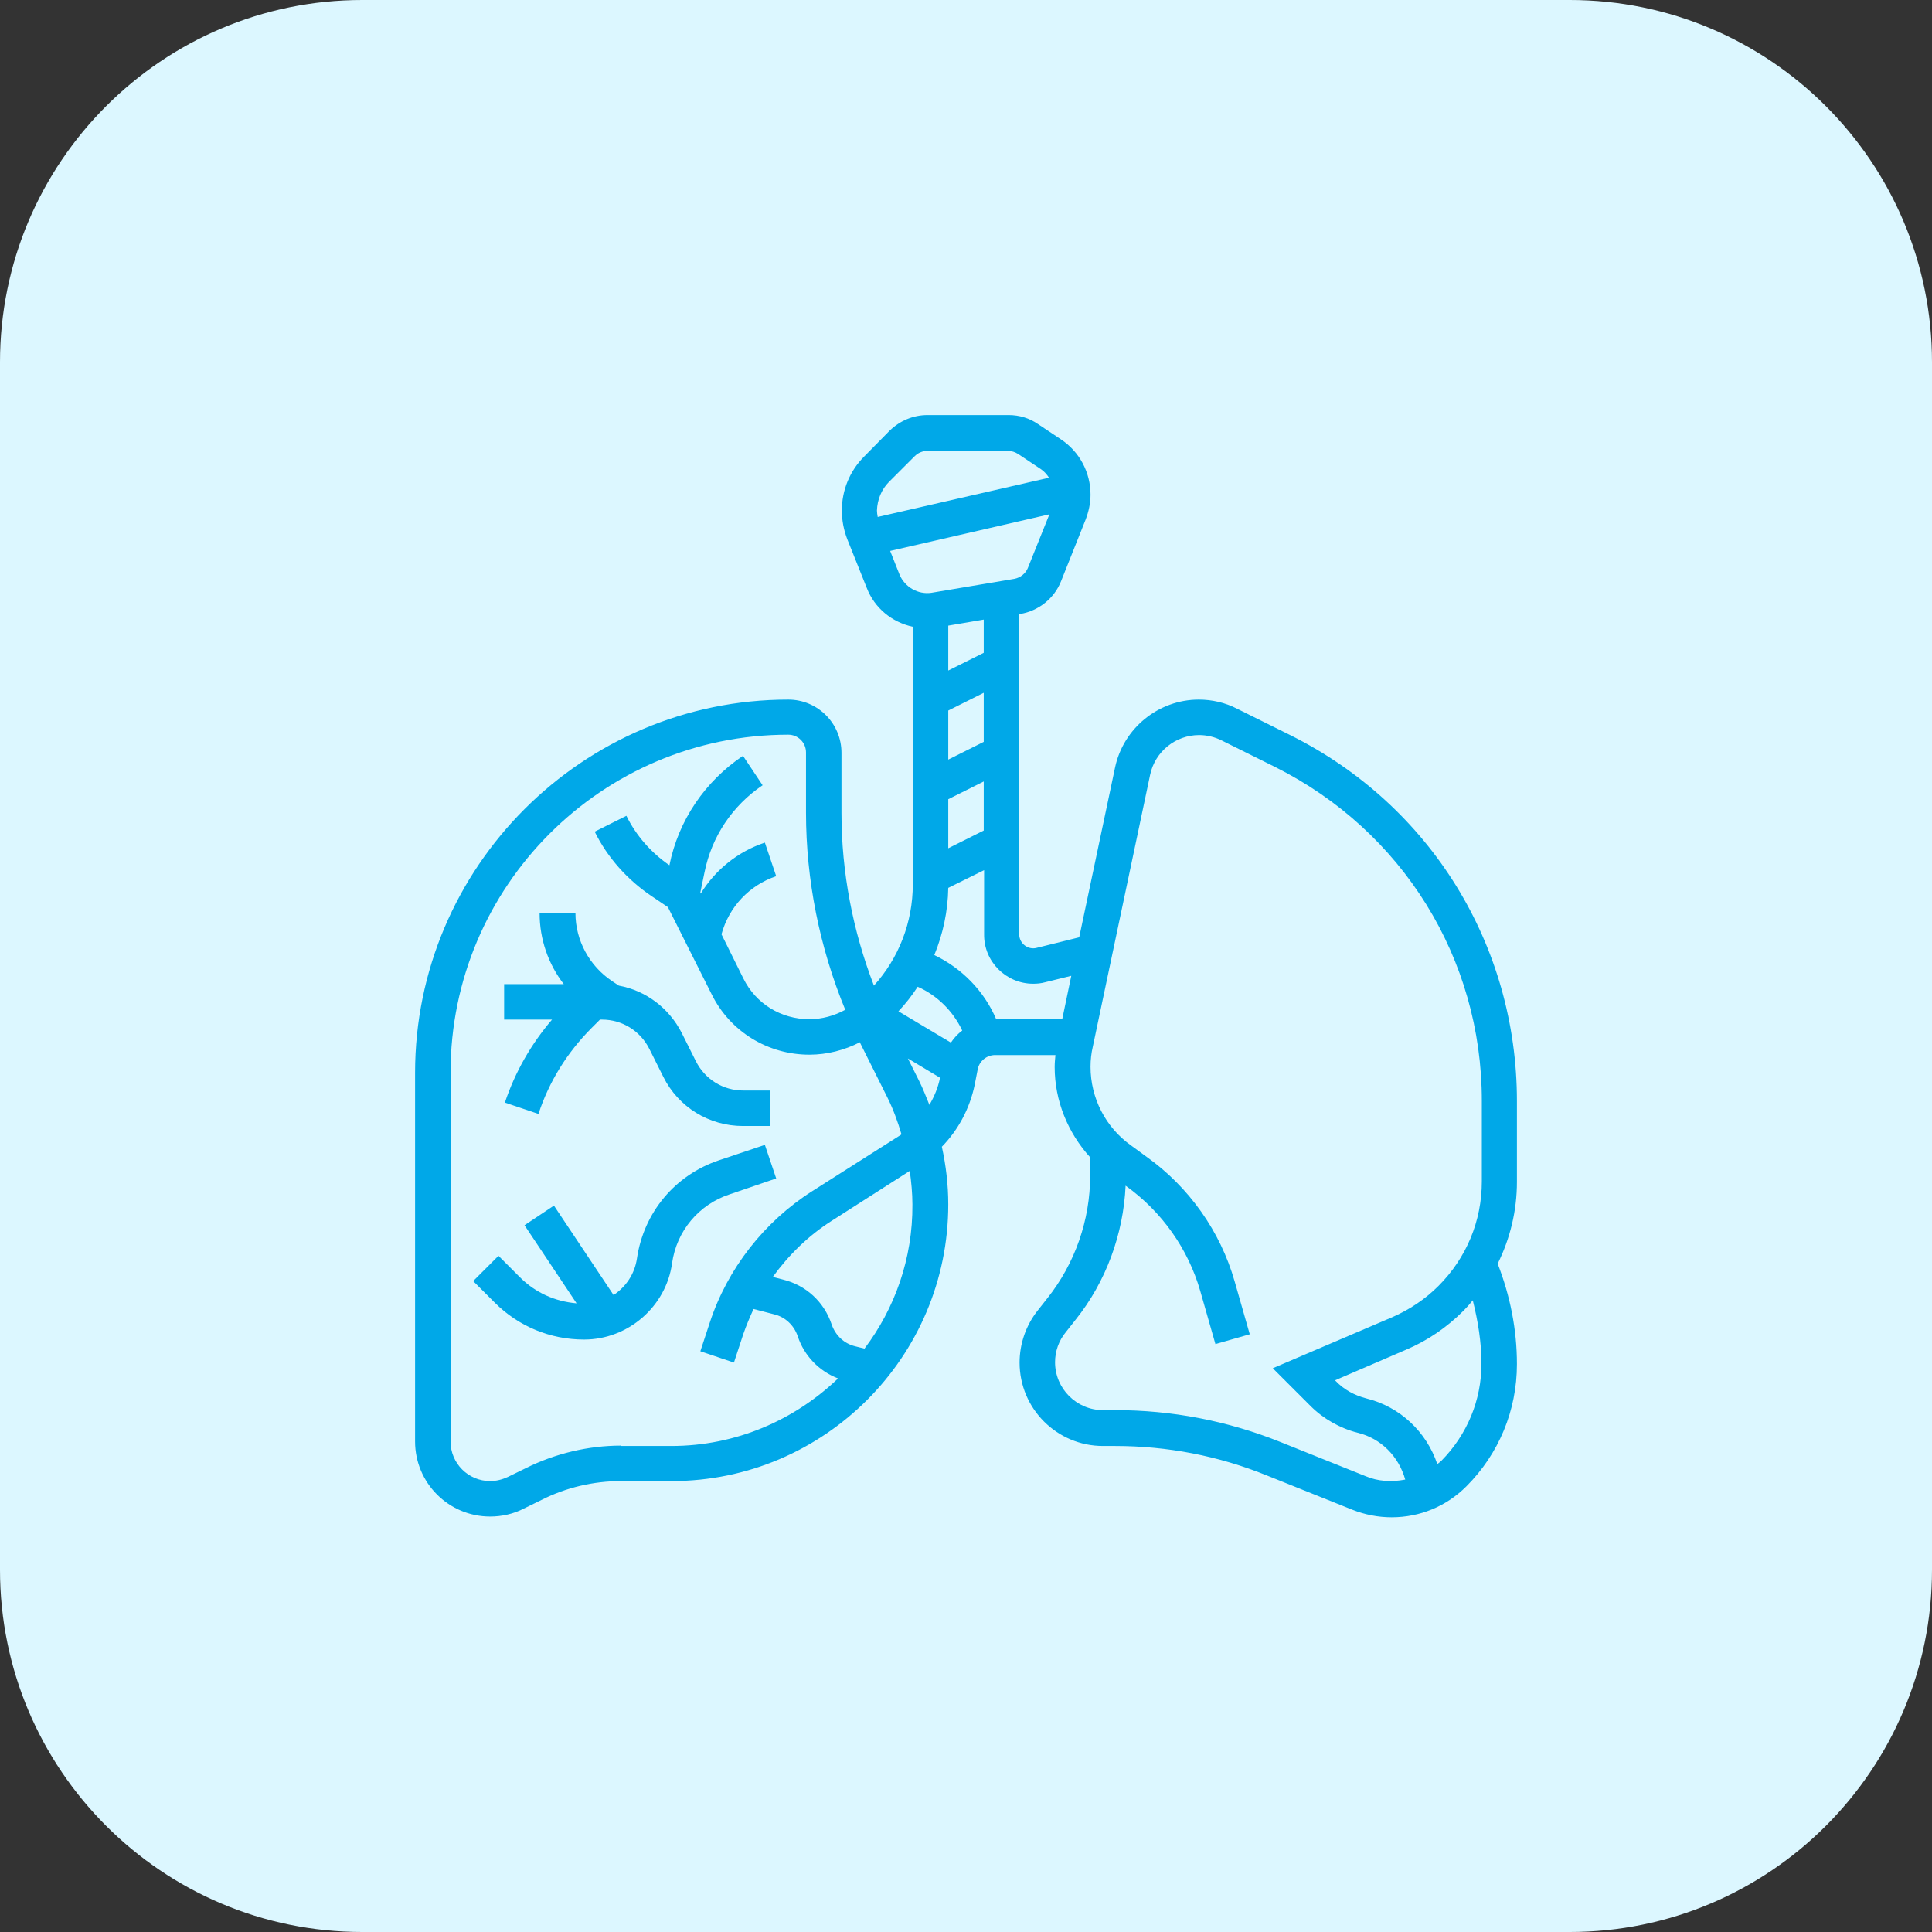 <?xml version="1.0" encoding="utf-8"?>
<!-- Generator: Adobe Illustrator 25.2.1, SVG Export Plug-In . SVG Version: 6.00 Build 0)  -->
<svg version="1.1" id="Capa_1" xmlns="http://www.w3.org/2000/svg" xmlns:xlink="http://www.w3.org/1999/xlink" x="0px" y="0px"
	 viewBox="0 0 512 512" style="enable-background:new 0 0 512 512;" xml:space="preserve">
<rect x="0" y="0" width="512" height="512" fill="#333333" stroke="none"/>
<style type="text/css">
	.st0{fill:#DCF7FF;}
	.st1{fill:#00A8E8;}
</style>
<path class="st0" d="M416,512H96c-53,0-96-43-96-96V96C0,43,43,0,96,0h320c53,0,96,43,96,96v320C512,469,469,512,416,512z"/>
<g>
	<path class="st1" d="M402,291.8c0-41.3-22.9-78.4-59.9-96.9l-14.3-7.1c-3.1-1.6-6.6-2.4-10.1-2.4c-10.7,0-20,7.6-22.2,18l-9.5,45
		l-11.3,2.8c-2.3,0.6-4.6-1.2-4.6-3.6v-84.9l0.3,0c4.8-0.8,9-4.1,10.8-8.7l6.5-16.3c0.8-2.1,1.3-4.3,1.3-6.6
		c0-5.9-2.9-11.4-7.9-14.7l-6-4c-2.3-1.6-5-2.4-7.8-2.4h-21.5c-3.8,0-7.3,1.5-10,4.1L229,121c-3.8,3.8-5.9,8.9-5.9,14.3
		c0,2.6,0.5,5.1,1.4,7.5l5.2,13c2.1,5.4,6.7,9.1,12.2,10.3v68.3c0,10-3.7,19.5-10.3,26.8c-5.6-14.5-8.6-30.1-8.6-45.7v-16
		c0-7.8-6.3-14.1-14.1-14.1c-54.5,0-98.9,44.4-98.9,98.9V382c0,11,8.9,19.9,19.9,19.9c3.1,0,6.2-0.7,8.9-2.1l4.7-2.3
		c6.5-3.3,13.8-5,21.1-5H178c40.4,0,73.3-32.9,73.3-73.3c0-5.2-0.6-10.3-1.7-15.3c4.4-4.5,7.4-10.2,8.7-16.4l0.8-4.1
		c0.4-2.2,2.4-3.8,4.6-3.8h16c-0.1,1.1-0.2,2.1-0.2,3.2c0,8.9,3.5,17.4,9.4,23.9v4.9c0,11.7-4,23.2-11.3,32.4l-2.6,3.3
		c-3.1,3.9-4.8,8.8-4.8,13.8c0,12.2,9.9,22.1,22.1,22.1h3.2c13.8,0,27.4,2.6,40.2,7.8l22.7,9.1c3.3,1.3,6.8,2,10.4,2
		c7.5,0,14.5-2.9,19.8-8.2c8.6-8.6,13.4-20.1,13.4-32.4c0-9.2-1.8-18.1-5.1-26.6c3.3-6.7,5.1-14,5.1-21.7L402,291.8z M273.8,260.7
		c1.1,0,2.1-0.1,3.2-0.4l6.9-1.7l-2.4,11.5h-17.5c-3.2-7.5-9.1-13.5-16.4-17c2.3-5.6,3.6-11.6,3.7-17.8l9.5-4.7v17
		C260.7,254.8,266.6,260.7,273.8,260.7L273.8,260.7z M238.1,268c1.9-2,3.6-4.2,5.1-6.5c5.2,2.3,9.4,6.5,11.8,11.6
		c-1.2,0.9-2.2,2-3,3.2L238.1,268z M251.3,188.3l9.4-4.7v13l-9.4,4.7V188.3z M251.3,211.8l9.4-4.7v13l-9.4,4.7V211.8z M260.7,173
		l-9.4,4.7v-11.9l9.4-1.6V173z M235.6,127.7l6.8-6.8c0.9-0.9,2.1-1.4,3.3-1.4h21.5c0.9,0,1.8,0.3,2.6,0.8l6,4
		c0.9,0.6,1.6,1.4,2.2,2.3L232.6,137c-0.1-0.6-0.2-1.2-0.2-1.7C232.5,132.4,233.6,129.7,235.6,127.7z M238.4,152.3l-2.5-6.3
		l42.2-9.7l-5.7,14.2c-0.6,1.5-2,2.6-3.6,2.9l-22,3.7C243.3,157.6,239.8,155.6,238.4,152.3z M164.6,383.1c-8.7,0-17.5,2.1-25.3,6
		l-4.7,2.3c-1.5,0.7-3.1,1.1-4.7,1.1c-5.8,0-10.5-4.7-10.5-10.5v-97.8c0-49.3,40.1-89.5,89.5-89.5c2.6,0,4.7,2.1,4.7,4.7v16
		c0,17.8,3.6,35.7,10.4,52.2c-2.9,1.6-6.2,2.5-9.5,2.5c-7.5,0-14.2-4.1-17.5-10.8l-5.8-11.7c2-7.3,7.4-13,14.5-15.4l-3-8.9
		c-7.2,2.4-13.1,7.2-17,13.5l-0.1-0.3l1.1-5.3c1.9-9.5,7.4-17.7,15.4-23.1l-5.2-7.8c-10.1,6.8-17.1,17.1-19.5,29
		c-4.8-3.3-8.8-7.8-11.4-13.1l-8.4,4.2c3.4,6.9,8.7,12.8,15.1,17.1l4.3,2.9l11.6,23.1c4.9,9.9,14.9,16,25.9,16
		c4.7,0,9.3-1.2,13.4-3.3c0.1,0.1,0.1,0.2,0.1,0.3l7.1,14.2c1.6,3.2,2.8,6.5,3.8,9.9c-0.1,0.1-0.2,0.2-0.4,0.3l-23.3,14.8
		c-12.7,8.1-22.4,20.5-27.1,34.8l-2.5,7.6l8.9,3l2.5-7.6c0.8-2.3,1.7-4.4,2.7-6.6l5.4,1.4c3,0.7,5.3,2.9,6.3,5.8
		c1.7,5.2,5.7,9.3,10.7,11.2c-11.5,11-27,17.9-44.2,17.9H164.6z M229.1,357.4l-2.4-0.6c-3-0.7-5.3-2.9-6.3-5.8
		c-2-6-6.8-10.4-12.9-11.9l-2.7-0.7c4.2-5.8,9.4-10.9,15.5-14.8l20.8-13.3c0.4,2.9,0.7,5.9,0.7,8.9
		C241.9,333.6,237.1,346.8,229.1,357.4L229.1,357.4z M243.6,286.5l-3-6l8.5,5.1l0,0.1c-0.5,2.5-1.5,4.9-2.8,7.1
		C245.4,290.6,244.6,288.5,243.6,286.5L243.6,286.5z M361.9,391.2l-22.7-9.1c-14-5.6-28.7-8.4-43.7-8.4h-3.2
		c-7,0-12.7-5.7-12.7-12.7c0-2.9,1-5.7,2.8-7.9l2.6-3.3c8.1-10.1,12.7-22.7,13.3-35.6l0.1,0.1c9.5,6.8,16.5,16.7,19.7,27.9l4,14
		l9.1-2.6l-4-14c-3.8-13.3-12.1-25-23.3-33l-4.1-3C293,298.8,289,291,289,282.7c0-1.8,0.2-3.6,0.6-5.3l15.2-72.1
		c1.3-6.1,6.7-10.5,13-10.5c2,0,4.1,0.5,5.9,1.4l14.3,7.1c33.7,16.9,54.7,50.7,54.7,88.4v21.4c0,10.5-4.1,20.3-11.5,27.7
		c-3.5,3.5-7.7,6.3-12.3,8.3l-31.6,13.5l10,10c3.4,3.4,7.8,5.9,12.5,7.1c6.2,1.5,10.9,6.3,12.6,12.4
		C368.8,392.8,365.2,392.6,361.9,391.2L361.9,391.2z M392.6,361.4c0,9.7-3.8,18.8-10.6,25.7c-0.3,0.3-0.7,0.6-1.1,0.9
		c-2.9-8.6-9.9-15.2-18.8-17.4c-3.1-0.8-5.9-2.3-8.1-4.6l-0.2-0.2l18.8-8.1c5.7-2.4,10.8-5.9,15.2-10.3c0.9-0.9,1.7-1.8,2.5-2.8
		C391.7,350.2,392.6,355.7,392.6,361.4L392.6,361.4z"/>
	<path class="st1" d="M205.7,312.3l-3-8.9l-12.2,4.1c-11.6,3.9-19.9,13.8-21.7,26c-0.6,4.1-2.9,7.5-6.2,9.7l-15.8-23.7l-7.8,5.2
		l13.8,20.7c-5.7-0.5-10.9-2.8-15-6.9l-5.7-5.7l-6.7,6.7l5.7,5.7c6.3,6.3,14.7,9.8,23.7,9.8c11.6,0,21.7-8.7,23.3-20.2
		c1.2-8.6,7.1-15.6,15.3-18.3L205.7,312.3z"/>
	<path class="st1" d="M133.8,292.2l8.9,3c2.8-8.6,7.7-16.4,14.1-22.8l2.2-2.2h0.5c5.4,0,10.2,3,12.6,7.8l3.7,7.4
		c4,8,12.1,13,21.1,13h7.2V289H197c-5.4,0-10.2-3-12.6-7.8l-3.7-7.4c-3.4-6.7-9.6-11.3-16.7-12.6l-1.8-1.2c-6-4-9.7-10.8-9.7-18H143
		c0,6.9,2.3,13.5,6.4,18.8h-15.8v9.4h12.7C140.8,276.6,136.5,284.1,133.8,292.2L133.8,292.2z"/>
</g>
</svg>
